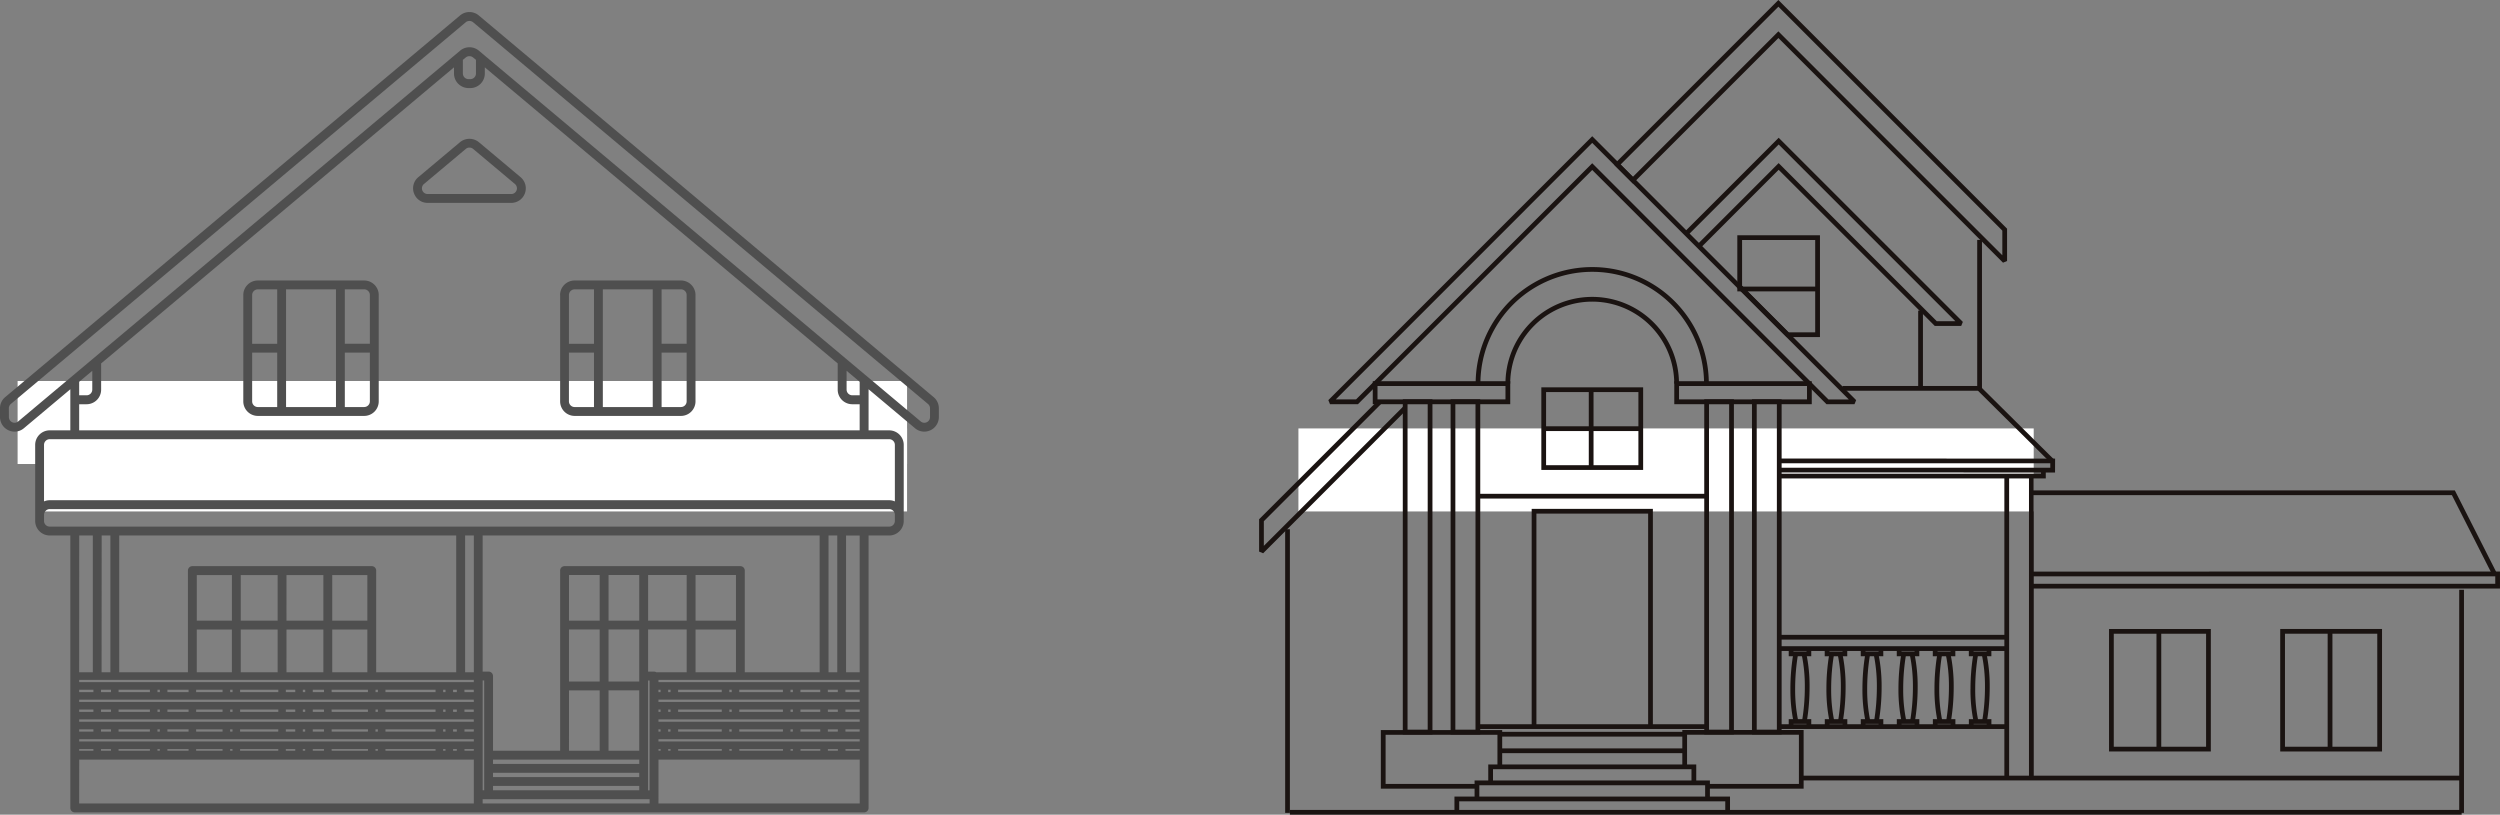 <svg xmlns="http://www.w3.org/2000/svg" width="210.804" height="68.693" viewBox="0 0 210.804 68.693">
  <rect x="0" y="0" width="210.804" height="68.693" fill="#808080" stroke="none"/>
  <g id="Group_58483" data-name="Group 58483" transform="translate(-414.515 -421.875)">
    <g id="Group_57276" data-name="Group 57276" transform="translate(414.515 421.875)">
      <rect id="Rectangle_14439" data-name="Rectangle 14439" width="62" height="7" transform="translate(109.485 36.126)" fill="#fff"/>
      <rect id="Rectangle_14467" data-name="Rectangle 14467" width="73" height="7" transform="translate(3.485 36.126)" fill="#fff"/>
      <rect id="Rectangle_14440" data-name="Rectangle 14440" width="75" height="7" transform="translate(1.485 32.126)" fill="#fff"/>
      <g id="Group_57275" data-name="Group 57275" transform="translate(0 0)">
        <g id="Group_57156" data-name="Group 57156" transform="translate(106.169)">
          <g id="Group_56988" data-name="Group 56988" transform="translate(75.669 53.039)">
            <rect id="Rectangle_12515" data-name="Rectangle 12515" width="0.402" height="9.954" fill="#1a1311"/>
          </g>
          <path id="Path_356051" data-name="Path 356051" d="M277.79,164.23V153.9h8.584V164.23Zm.4-.4h7.783V154.3h-7.783Z" transform="translate(-206.122 -100.864)" fill="#1a1311"/>
          <path id="Path_356057" data-name="Path 356057" d="M258.648,120.443v.4h35.483l3.433,6.766.358-.18,0,0-3.544-6.985Z" transform="translate(-193.552 -79.093)" fill="#1a1311"/>
          <rect id="Rectangle_12522" data-name="Rectangle 12522" width="0.402" height="12.563" transform="translate(60.552 20.228)" fill="#1a1311"/>
          <path id="Path_356447" data-name="Path 356447" d="M0,0H.4V6.6H0Z" transform="translate(55.576 26.19)" fill="#1a1311"/>
          <rect id="Rectangle_12525" data-name="Rectangle 12525" width="0.402" height="25.484" transform="translate(64.918 40.149)" fill="#1a1311"/>
          <rect id="Rectangle_12526" data-name="Rectangle 12526" width="0.401" height="25.484" transform="translate(62.842 40.149)" fill="#1a1311"/>
          <rect id="Rectangle_12528" data-name="Rectangle 12528" width="11.602" height="0.402" transform="translate(49.196 32.546)" fill="#1a1311"/>
          <rect id="Rectangle_12556" data-name="Rectangle 12556" width="19.245" height="0.4" transform="translate(18.491 41.639)" fill="#1a1311"/>
          <path id="Path_356058" data-name="Path 356058" d="M196.808,116.161v0Zm0,0v-.4h22.068l0-.3h.4l0,.7Z" transform="translate(-152.942 -75.819)" fill="#1a1311"/>
          <rect id="Rectangle_12575" data-name="Rectangle 12575" width="0.398" height="23.916" transform="translate(2.198 44.627)" fill="#1a1311"/>
          <rect id="Rectangle_12576" data-name="Rectangle 12576" width="0.401" height="18.811" transform="translate(101.196 49.733)" fill="#1a1311"/>
          <rect id="Rectangle_12580" data-name="Rectangle 12580" width="55.688" height="0.4" transform="translate(45.714 65.406)" fill="#1a1311"/>
          <rect id="Rectangle_12582" data-name="Rectangle 12582" width="15.577" height="0.401" transform="translate(20.304 61.71)" fill="#1a1311"/>
          <rect id="Rectangle_12584" data-name="Rectangle 12584" width="19.295" height="0.4" transform="translate(18.445 61.069)" fill="#1a1311"/>
          <rect id="Rectangle_12586" data-name="Rectangle 12586" width="19.193" height="0.4" transform="translate(43.863 61.069)" fill="#1a1311"/>
          <rect id="Rectangle_12587" data-name="Rectangle 12587" width="19.196" height="0.401" transform="translate(43.863 54.49)" fill="#1a1311"/>
          <rect id="Rectangle_12588" data-name="Rectangle 12588" width="19.196" height="0.401" transform="translate(43.863 53.532)" fill="#1a1311"/>
          <path id="Path_356062" data-name="Path 356062" d="M258.7,140.387v.4h39.12v.632l-39.12,0,0,.4h0l0,0v0l39.519,0v-1.436Z" transform="translate(-193.585 -92.19)" fill="#1a1311"/>
          <path id="Path_356064" data-name="Path 356064" d="M197.146,113.792v0Zm0,0v-.4h22.732l0-.376H197.146v-.4l23.138.005v.2l-.005.974Z" transform="translate(-153.164 -73.952)" fill="#1a1311"/>
          <rect id="Rectangle_12589" data-name="Rectangle 12589" width="15.59" height="0.401" transform="translate(20.296 63.106)" fill="#1a1311"/>
          <path id="Path_356065" data-name="Path 356065" d="M104.523,126.333h-.2V98.076h2.5v28.257Zm.2-.4,1.7,0V98.477h-1.7Z" transform="translate(-92.206 -64.405)" fill="#1a1311"/>
          <path id="Path_356066" data-name="Path 356066" d="M116.267,126.333h-.2V98.076h2.5v28.257Zm.2-.4,1.7,0V98.477h-1.7Z" transform="translate(-99.919 -64.405)" fill="#1a1311"/>
          <path id="Path_356067" data-name="Path 356067" d="M178.569,126.333h-.2V98.076h2.5v28.257Zm.2-.4,1.7,0V98.477h-1.7Z" transform="translate(-140.833 -64.405)" fill="#1a1311"/>
          <path id="Path_356068" data-name="Path 356068" d="M190.3,126.333h-.2V98.076h2.5v28.257Zm.2-.4,1.7,0V98.477h-1.7Z" transform="translate(-148.54 -64.405)" fill="#1a1311"/>
          <path id="Path_356069" data-name="Path 356069" d="M171.2,95.568H171V93.634h11.593v1.934Zm10.992-1.531H171.4v1.13h10.792Z" transform="translate(-135.991 -61.488)" fill="#1a1311"/>
          <path id="Path_356070" data-name="Path 356070" d="M97.152,95.568h-.2V93.634h11.593v1.934Zm10.991-1.531H97.353v1.13h10.79Z" transform="translate(-87.368 -61.488)" fill="#1a1311"/>
          <path id="Path_356071" data-name="Path 356071" d="M98.936,184.251v-4.943h10.232v3.122h-.4v-2.723H99.337v4.144h7.705v.4Z" transform="translate(-88.67 -117.749)" fill="#1a1311"/>
          <path id="Path_356072" data-name="Path 356072" d="M175.112,184.246v-.4h7.7V179.7h-9.432l0,2.72h-.4V179.3H183.21v4.944Z" transform="translate(-137.294 -117.745)" fill="#1a1311"/>
          <path id="Path_356073" data-name="Path 356073" d="M117.015,195.645v1.374h.4v-.973h22.435v.973h.4v-1.374Z" transform="translate(-100.542 -128.477)" fill="#1a1311"/>
          <path id="Path_356076" data-name="Path 356076" d="M142.453,189.313v-1.158H125.717v1.158h-.4v-1.556h17.538v1.556Z" transform="translate(-105.994 -123.297)" fill="#1a1311"/>
          <path id="Path_356077" data-name="Path 356077" d="M141.4,193.258l0-1.156H122.358l0,1.156h-.4V191.7H141.8v1.556Z" transform="translate(-103.788 -125.888)" fill="#1a1311"/>
          <path id="Path_356078" data-name="Path 356078" d="M156.734,13.873,170.04.564l18.883,18.882v2.077L170.04,2.642,157.771,14.91ZM170.04,0,156.167,13.871l.142.143.141-.141.142.141-.142-.141-.141.141,1.462,1.462L170.04,3.206l18.941,18.943.342-.14V19.281Z" transform="translate(-126.253 0.001)" fill="#1a1311"/>
          <path id="Path_356080" data-name="Path 356080" d="M69.033,111.045v-2.728L79.081,98.272l.284.283-9.932,9.93v2.075L81.221,98.774l.284.281L69.374,111.187Z" transform="translate(-69.033 -64.534)" fill="#1a1311"/>
          <rect id="Rectangle_12593" data-name="Rectangle 12593" width="0.401" height="8.62" transform="translate(60.594 32.926) rotate(-45.243)" fill="#1a1311"/>
          <g id="Group_56974" data-name="Group 56974" transform="translate(18.262 11.615)">
            <g id="Group_56987" data-name="Group 56987" transform="translate(0 0)">
              <path id="Path_356129" data-name="Path 356129" d="M190.658,66.453l-4.107-4.109.142-.141h0l-.142.141-.059-.059V57.868h6.969v8.585Zm.167-.4h2.234V58.268h-6.165V62.12Z" transform="translate(-164.43 -49.645)" fill="#1a1311"/>
              <path id="Path_356087" data-name="Path 356087" d="M143.778,80.234a6.915,6.915,0,1,0-13.831,0h-.4a7.316,7.316,0,1,1,14.632,0Z" transform="translate(-127.035 -59.499)" fill="#1a1311"/>
              <path id="Path_356088" data-name="Path 356088" d="M141.486,75.423a9.429,9.429,0,0,0-18.859,0h-.4a9.83,9.83,0,1,1,19.66,0Z" transform="translate(-122.228 -54.688)" fill="#1a1311"/>
              <path id="Path_356091" data-name="Path 356091" d="M234.507,159.924v-.2l0-.455h.4v.253h1.1v-.253h.4v.656Z" transform="translate(-195.961 -116.204)" fill="#1a1311"/>
              <path id="Path_356092" data-name="Path 356092" d="M236.011,177.291l0-.259h-1.1v.259h-.4v-.656h1.9v.656Z" transform="translate(-195.96 -127.609)" fill="#1a1311"/>
              <path id="Path_356094" data-name="Path 356094" d="M234.918,163.52a17.886,17.886,0,0,1,.247-2.976l.394.074a17.693,17.693,0,0,0-.24,2.9,12.864,12.864,0,0,0,.266,2.724l-.391.085a13.24,13.24,0,0,1-.276-2.809" transform="translate(-196.231 -117.042)" fill="#1a1311"/>
              <path id="Path_356095" data-name="Path 356095" d="M237.725,166.233a17.8,17.8,0,0,0,.239-2.9,12.988,12.988,0,0,0-.265-2.72l.391-.088a13.408,13.408,0,0,1,.275,2.808,17.726,17.726,0,0,1-.247,2.978l0,0Z" transform="translate(-198.057 -117.029)" fill="#1a1311"/>
              <path id="Path_356096" data-name="Path 356096" d="M243.355,159.924v-.656h.4v.253h1.1v-.253h.4v.656Z" transform="translate(-201.771 -116.204)" fill="#1a1311"/>
              <path id="Path_356097" data-name="Path 356097" d="M244.86,177.291l0-.259h-1.1v.259h-.4v-.656h1.9v.656Z" transform="translate(-201.773 -127.609)" fill="#1a1311"/>
              <path id="Path_356099" data-name="Path 356099" d="M243.766,163.517a17.866,17.866,0,0,1,.247-2.973h0l.391.074a17.7,17.7,0,0,0-.24,2.9,12.716,12.716,0,0,0,.268,2.727l-.391.084a13.129,13.129,0,0,1-.278-2.811" transform="translate(-202.041 -117.042)" fill="#1a1311"/>
              <path id="Path_356100" data-name="Path 356100" d="M246.573,166.233a17.4,17.4,0,0,0,.239-2.9,12.981,12.981,0,0,0-.265-2.72l.391-.088a13.428,13.428,0,0,1,.274,2.808,17.725,17.725,0,0,1-.246,2.978l0,0Z" transform="translate(-203.867 -117.029)" fill="#1a1311"/>
              <path id="Path_356101" data-name="Path 356101" d="M199.117,159.924v-.656h.4l0,.253h1.1v-.253h.4v.656Z" transform="translate(-172.72 -116.204)" fill="#1a1311"/>
              <path id="Path_356102" data-name="Path 356102" d="M200.618,177.291v-.259h-1.1v.259h-.4v-.656h1.9v.2l0,.455Z" transform="translate(-172.721 -127.609)" fill="#1a1311"/>
              <path id="Path_356104" data-name="Path 356104" d="M199.528,163.523a17.867,17.867,0,0,1,.248-2.98l.393.074a17.79,17.79,0,0,0-.24,2.906,12.808,12.808,0,0,0,.266,2.72l-.393.084a13.23,13.23,0,0,1-.274-2.8" transform="translate(-172.99 -117.041)" fill="#1a1311"/>
              <path id="Path_356105" data-name="Path 356105" d="M202.329,166.233a17.4,17.4,0,0,0,.239-2.9,12.98,12.98,0,0,0-.265-2.72l.391-.088a13.4,13.4,0,0,1,.275,2.808,17.733,17.733,0,0,1-.246,2.978l0,0Z" transform="translate(-174.813 -117.029)" fill="#1a1311"/>
              <path id="Path_356106" data-name="Path 356106" d="M225.656,159.924v-.656h.4v.253h1.1v-.253h.4v.656Z" transform="translate(-190.148 -116.204)" fill="#1a1311"/>
              <path id="Path_356107" data-name="Path 356107" d="M227.162,177.291v-.259h-1.1v.259h-.4v-.656h1.9v.2l0,.455Z" transform="translate(-190.151 -127.609)" fill="#1a1311"/>
              <path id="Path_356109" data-name="Path 356109" d="M226.071,163.52a17.913,17.913,0,0,1,.246-2.976l.394.074a17.633,17.633,0,0,0-.24,2.9,12.715,12.715,0,0,0,.268,2.724l-.393.085a13.307,13.307,0,0,1-.276-2.809" transform="translate(-190.421 -117.042)" fill="#1a1311"/>
              <path id="Path_356110" data-name="Path 356110" d="M228.875,166.237a17.43,17.43,0,0,0,.239-2.9,13.035,13.035,0,0,0-.265-2.725l.391-.084a13.423,13.423,0,0,1,.275,2.81,18.041,18.041,0,0,1-.244,2.973v0Z" transform="translate(-192.245 -117.031)" fill="#1a1311"/>
              <path id="Path_356111" data-name="Path 356111" d="M216.809,159.924v-.656h.4l0,.253h1.1v-.253h.4v.656Z" transform="translate(-184.338 -116.204)" fill="#1a1311"/>
              <path id="Path_356112" data-name="Path 356112" d="M218.309,177.291v-.259h-1.1v.259h-.4v-.656h1.9v.656Z" transform="translate(-184.336 -127.609)" fill="#1a1311"/>
              <path id="Path_356114" data-name="Path 356114" d="M217.224,163.523a17.963,17.963,0,0,1,.246-2.98l.394.074a17.741,17.741,0,0,0-.24,2.906,12.787,12.787,0,0,0,.266,2.72l-.393.084a13.433,13.433,0,0,1-.274-2.8" transform="translate(-184.611 -117.041)" fill="#1a1311"/>
              <path id="Path_356115" data-name="Path 356115" d="M220.027,166.237a17.972,17.972,0,0,0,.237-2.9,13.187,13.187,0,0,0-.263-2.725l.391-.084a13.6,13.6,0,0,1,.273,2.81,17.817,17.817,0,0,1-.244,2.973l0,0Z" transform="translate(-186.435 -117.031)" fill="#1a1311"/>
              <path id="Path_356116" data-name="Path 356116" d="M207.958,159.924v-.2l0-.455h.4l0,.253h1.1v-.253h.4v.656Z" transform="translate(-178.526 -116.204)" fill="#1a1311"/>
              <path id="Path_356117" data-name="Path 356117" d="M209.469,177.291l0-.259h-1.1v.259h-.4v-.656h1.9v.656Z" transform="translate(-178.531 -127.609)" fill="#1a1311"/>
              <path id="Path_356119" data-name="Path 356119" d="M208.376,163.517a17.432,17.432,0,0,1,.248-2.973l.393.074a17.358,17.358,0,0,0-.24,2.9,12.865,12.865,0,0,0,.266,2.727l-.391.084a13.326,13.326,0,0,1-.276-2.811" transform="translate(-178.801 -117.042)" fill="#1a1311"/>
              <path id="Path_356120" data-name="Path 356120" d="M211.176,166.233a17.4,17.4,0,0,0,.239-2.9,12.981,12.981,0,0,0-.265-2.72l.391-.088a13.431,13.431,0,0,1,.274,2.808,17.787,17.787,0,0,1-.246,2.978l0,0Z" transform="translate(-180.622 -117.029)" fill="#1a1311"/>
              <path id="Path_356121" data-name="Path 356121" d="M138.357,102.1v-6.97h8.584v6.97Zm.4-.4h7.785V95.534h-7.785Z" transform="translate(-132.82 -74.087)" fill="#1a1311"/>
              <path id="Path_356124" data-name="Path 356124" d="M145.8,143.346l0-17.962H136.38v17.962h-.4v-18.36H146.2v18.36Z" transform="translate(-131.258 -93.691)" fill="#1a1311"/>
              <rect id="Rectangle_12601" data-name="Rectangle 12601" width="8.221" height="0.402" transform="translate(5.719 24.33)" fill="#1a1311"/>
              <rect id="Rectangle_12602" data-name="Rectangle 12602" width="0.4" height="6.567" transform="translate(9.538 21.248)" fill="#1a1311"/>
              <path id="Path_356127" data-name="Path 356127" d="M194.632,49.7,181.467,36.534l-6.582,6.585-.285-.283,6.866-6.867L194.8,49.3h1.568l-14.9-14.9-7.651,7.653v0l-.283-.287,7.934-7.934L197,49.359l-.14.342Z" transform="translate(-155.92 -33.831)" fill="#1a1311"/>
              <rect id="Rectangle_12605" data-name="Rectangle 12605" width="6.77" height="0.402" transform="translate(22.062 12.552)" fill="#1a1311"/>
            </g>
          </g>
          <g id="Group_56989" data-name="Group 56989" transform="translate(90.103 53.039)">
            <rect id="Rectangle_12515-2" data-name="Rectangle 12515" width="0.402" height="9.954" transform="translate(0)" fill="#1a1311"/>
          </g>
          <path id="Path_356446" data-name="Path 356446" d="M277.79,164.23V153.9h8.584V164.23Zm.4-.4h7.783V154.3h-7.783Z" transform="translate(-191.687 -100.864)" fill="#1a1311"/>
          <path id="Path_356082" data-name="Path 356082" d="M128.041,56.047,108.289,36.3,88.537,56.047H86.179v-.2l.142.142-.142-.142v.2l-.141-.342,22.251-22.254,13.133,13.132,9.123,9.122-.14.342Zm.166-.4h1.714L108.289,34.016,86.665,55.645h1.709L108.289,35.73Z" transform="translate(-80.2 -21.966)" fill="#1a1311"/>
          <rect id="Rectangle_12618" data-name="Rectangle 12618" width="98.806" height="0.4" transform="translate(2.596 68.293)" fill="#1a1311"/>
        </g>
        <g id="Group_57221" data-name="Group 57221" transform="translate(0 1.019)">
          <path id="Path_356510" data-name="Path 356510" d="M239.734,194.068v.736a1.232,1.232,0,0,0,1.232,1.229,1.208,1.208,0,0,0,.784-.289l3.914-3.284v3.464h-1.737a1.229,1.229,0,0,0-1.227,1.227v6.412a1.229,1.229,0,0,0,1.227,1.227h1.737v22.975a.373.373,0,0,0,.374.373H312.6a.373.373,0,0,0,.374-.373V204.791h1.737a1.229,1.229,0,0,0,1.227-1.227v-6.412a1.229,1.229,0,0,0-1.227-1.227h-1.737V192.46l3.913,3.284a1.21,1.21,0,0,0,.785.289A1.232,1.232,0,0,0,318.9,194.8v-.736a1.222,1.222,0,0,0-.439-.94l-38.356-32.185a1.228,1.228,0,0,0-1.578,0l-38.356,32.185a1.224,1.224,0,0,0-.438.94m72.49-2.235v1.139H311.6a.481.481,0,0,1-.48-.48v-1.586Zm0,24.494h-1.147V204.792h1.147Zm-3.376-11.537v11.537h-6.312v-8.575a.373.373,0,0,0-.374-.373H287.338a.373.373,0,0,0-.373.373v15.192h-5.66v-6.3a.373.373,0,0,0-.374-.373h-.5V204.791Zm-30.645,0v11.537h-6.748v-8.575a.373.373,0,0,0-.373-.373H255.955a.373.373,0,0,0-.374.373v8.575h-5.794V204.791Zm34.021,12.37H295.256v-.193h16.968Zm-30.918,8.754h12.33v.365h-12.33Zm13.951-3.945h16.968v.193H295.256Zm-7.544-9.249H290.3v4.386h-2.588Zm3.335,0h2.588v4.386h-2.588Zm0,5.133h2.588v5.089h-2.588Zm-9.742,6.949h12.33v.364h-12.33Zm13.078-12.082h3.252v3.606h-2.563a.368.368,0,0,0-.19-.053h-.5Zm17.841,6.107H295.256v-.193h16.968ZM295.256,220.3h16.968v.193H295.256Zm15.127-.64h-.842v-.193h.842Zm-15.127-.193h.179v.193h-.179Zm.82,0h.2v.193h-.2Zm.837,0h3.681v.193h-3.681Zm4.321,0h.2v.193h-.2Zm.837,0h3.68v.193h-3.68Zm4.321,0h.2v.193h-.2Zm.837,0h1.67v.193h-1.67Zm4.993.193h-1.2v-.193h1.2Zm0,1.668h-1.2v-.193h1.2Zm-1.841,0h-.842v-.193h.842Zm-1.482,0h-1.67v-.193h1.67Zm-2.311,0h-.2v-.193h.2Zm-.837,0h-3.68v-.193h3.68Zm-4.321,0h-.2v-.193h.2Zm-.838,0h-3.68v-.193h3.68Zm-4.321,0h-.2v-.193h.2Zm-.838,0h-.179v-.193h.179Zm-.179-3.529h.179V218h-.179Zm.82,0h.2V218h-.2Zm.837,0h3.681V218h-3.681Zm4.321,0h.2V218h-.2Zm.837,0h3.68V218h-3.68Zm4.321,0h.2V218h-.2Zm.837,0h1.67V218h-1.67Zm2.311,0h.842V218h-.842Zm1.482,0h1.2V218h-1.2Zm-16.515,8.478h-.126v-9.259h.126v9.259Zm-13.2-2.588h12.33v.364h-12.33Zm6.407-5.837H290.3v5.089h-2.588Zm0-9.728H290.3v3.848h-2.588Zm3.335,0h2.588v3.848h-2.588Zm3.336,0h3.252v3.848h-3.252Zm4,0h3.407v3.848h-3.407Zm3.407,8.2h-3.407v-3.606h3.407Zm10.435,6.617h-1.2v-.14h1.2Zm-1.841,0h-.842v-.14h.842Zm-1.482,0h-1.67v-.14h1.67Zm-2.311,0h-.2v-.14h.2Zm-.837,0h-3.68v-.14h3.68Zm-4.321,0h-.2v-.14h.2Zm-.838,0h-3.68v-.14h3.68Zm-4.321,0h-.2v-.14h.2Zm-.838,0h-.179v-.14h.179Zm-.927,4.447H280.432v-.364h14.077Zm-14.077-1.112v-9.259h.126v9.259Zm-34.021-4.309h33.274v.193H246.41Zm33.274-3.142H246.41v-.193h33.274ZM246.41,220.3h33.274v.193H246.41Zm1.841-.833h.842v.193h-.842Zm1.482,0h2.641v.193h-2.641Zm3.281,0h.2v.193h-.2Zm.838,0h1.783v.193h-1.783Zm2.423,0H258.5v.193h-2.228Zm2.868,0h.2v.193h-.2Zm.837,0H263.2v.193h-3.217Zm3.857,0h.794v.193h-.794Zm1.434,0h.2v.193h-.2Zm.838,0h.945v.193h-.945Zm1.585,0h3.066v.193H267.7Zm3.706,0h.2v.193h-.2Zm.837,0h4.224v.193h-4.224Zm4.865,0h.2v.193h-.2Zm.837,0h.315v.193h-.315Zm.955,0h.789v.193H278.9Zm.789,1.861H278.9v-.193h.789Zm-1.429,0h-.315v-.193h.315Zm-.955,0h-.2v-.193h.2Zm-.838,0h-4.224v-.193h4.224Zm-4.865,0h-.2v-.193h.2Zm-.837,0H267.7v-.193h3.066Zm-3.706,0h-.945v-.193h.945Zm-1.585,0h-.2v-.193h.2Zm-.838,0h-.794v-.193h.794Zm-1.434,0h-3.217v-.193H263.2Zm-3.857,0h-.2v-.193h.2Zm-.837,0h-2.228v-.193H258.5Zm-2.868,0h-1.783v-.193h1.783Zm-2.423,0h-.2v-.193h.2Zm-.838,0h-2.641v-.193h2.641Zm-3.281,0h-.842v-.193h.842Zm-1.482,0h-1.2v-.193h1.2Zm-1.2-1.861h1.2v.193h-1.2Zm0-1.668h1.2V218h-1.2Zm1.841,0h.842V218h-.842Zm1.482,0h2.641V218h-2.641Zm3.281,0h.2V218h-.2Zm.838,0h1.783V218h-1.783Zm2.423,0H258.5V218h-2.228Zm2.868,0h.2V218h-.2Zm.837,0H263.2V218h-3.217Zm3.857,0h.794V218h-.794Zm1.434,0h.2V218h-.2Zm.838,0h.945V218h-.945Zm1.585,0h3.066V218H267.7Zm3.706,0h.2V218h-.2Zm.837,0h4.224V218h-4.224Zm4.865,0h.2V218h-.2Zm.837,0h.315V218h-.315Zm.955,0h.789V218H278.9Zm.789,5.143H278.9v-.14h.789Zm-1.429,0h-.315v-.14h.315Zm-.955,0h-.2v-.14h.2Zm-.838,0h-4.224v-.14h4.224Zm-4.865,0h-.2v-.14h.2Zm-.837,0H267.7v-.14h3.066Zm-3.706,0h-.945v-.14h.945Zm-1.585,0h-.2v-.14h.2Zm-.838,0h-.794v-.14h.794Zm-1.434,0h-3.217v-.14H263.2Zm-3.857,0h-.2v-.14h.2Zm-.837,0h-2.228v-.14H258.5Zm-2.868,0h-1.783v-.14h1.783Zm-2.423,0h-.2v-.14h.2Zm-.838,0h-2.641v-.14h2.641Zm-3.281,0h-.842v-.14h.842Zm-1.482,0h-1.2v-.14h1.2Zm-1.2-5.977h33.274v.193H246.41Zm9.918-4.246h2.959v3.606h-2.959Zm7.564,0H267v3.606h-3.11Zm-.747,3.606h-3.11v-3.606h3.11Zm-6.816-8.2h2.959v3.848h-2.959Zm3.706,0h3.11v3.848h-3.11Zm3.857,0H267v3.848h-3.11Zm3.857,0h2.959v3.848h-2.959Zm2.959,8.2h-2.959v-3.606h2.959Zm-22.4-11.537h.735v11.536H248.3Zm30.645,0h.735v11.536h-.735Zm30.645,0h.735v11.536h-.735Zm-14.339,21.863v-2.962h16.968v3.7H295.256Zm-48.845-2.962h33.274v3.7H246.41Zm0-18.9h1.147v11.536H246.41Zm-2.965-1.743a.481.481,0,0,1,.48-.48h70.782a.481.481,0,0,1,.48.48v.516a.481.481,0,0,1-.48.48H243.926a.481.481,0,0,1-.48-.48Zm.48-6.376h70.782a.481.481,0,0,1,.48.48v4.766a1.222,1.222,0,0,0-.48-.1H243.926a1.221,1.221,0,0,0-.48.1v-4.766a.481.481,0,0,1,.48-.48m2.484-.747v-2.2h.625a1.229,1.229,0,0,0,1.227-1.227v-2.213l29.754-24.967v.52a1.229,1.229,0,0,0,1.227,1.228h.145a1.229,1.229,0,0,0,1.227-1.228v-.52l29.755,24.967v2.213a1.229,1.229,0,0,0,1.227,1.227h.625v2.2Zm33.459-30.093a.481.481,0,0,1-.48.481h-.145a.481.481,0,0,1-.48-.481v-1.147l.244-.2a.492.492,0,0,1,.617,0l.244.2Zm-33.459,26,1.105-.927v1.586a.481.481,0,0,1-.48.48h-.625Zm-5.929,2.235a.48.48,0,0,1,.171-.368l38.356-32.185a.492.492,0,0,1,.617,0L317.982,193.7a.479.479,0,0,1,.172.368v.736a.479.479,0,0,1-.485.482.47.47,0,0,1-.3-.114l-37.258-31.264a1.228,1.228,0,0,0-1.578,0L241.27,195.171a.469.469,0,0,1-.3.114.479.479,0,0,1-.485-.482Z" transform="translate(-239.734 -160.656)" fill="#4f4f4f"/>
          <path id="Path_356511" data-name="Path 356511" d="M327.7,192.216a1.216,1.216,0,0,0,1.153.808H335.9a1.228,1.228,0,0,0,.789-2.168l-3.524-2.957a1.259,1.259,0,0,0-1.578,0l-3.524,2.957a1.216,1.216,0,0,0-.364,1.361m.845-.788,3.524-2.957a.479.479,0,0,1,.617,0l3.524,2.957a.48.48,0,0,1-.309.848H328.85a.48.48,0,0,1-.309-.848" transform="translate(-292.791 -176.935)" fill="#4f4f4f"/>
          <path id="Path_356512" data-name="Path 356512" d="M358.912,218.991v8.966a1.229,1.229,0,0,0,1.227,1.227H369.1a1.229,1.229,0,0,0,1.227-1.227v-8.966a1.228,1.228,0,0,0-1.227-1.227h-8.966a1.229,1.229,0,0,0-1.227,1.227m1.227-.48h1.632v4.59h-2.112v-4.109a.481.481,0,0,1,.48-.48m6.587,9.926h-4.208v-9.926h4.208Zm2.859-9.446V223.1h-2.112v-4.59H369.1a.481.481,0,0,1,.48.48m-.48,9.446h-1.632v-4.59h2.112v4.109a.481.481,0,0,1-.48.48m-9.446-.48v-4.109h2.112v4.59h-1.632a.481.481,0,0,1-.48-.48" transform="translate(-311.681 -195.132)" fill="#4f4f4f"/>
          <path id="Path_356513" data-name="Path 356513" d="M291.5,218.991v8.966a1.229,1.229,0,0,0,1.227,1.227h8.966a1.229,1.229,0,0,0,1.227-1.227v-8.966a1.229,1.229,0,0,0-1.227-1.227h-8.966a1.229,1.229,0,0,0-1.227,1.227m1.227-.48h1.632v4.59h-2.112v-4.109a.481.481,0,0,1,.48-.48m6.587,9.926h-4.208v-9.926h4.208Zm2.859-9.446V223.1h-2.112v-4.59h1.632a.481.481,0,0,1,.48.48m-.48,9.446h-1.632v-4.59h2.112v4.109a.481.481,0,0,1-.48.48m-9.446-.48v-4.109h2.112v4.59h-1.632a.481.481,0,0,1-.48-.48" transform="translate(-270.985 -195.132)" fill="#4f4f4f"/>
        </g>
      </g>
    </g>
  </g>
</svg>

